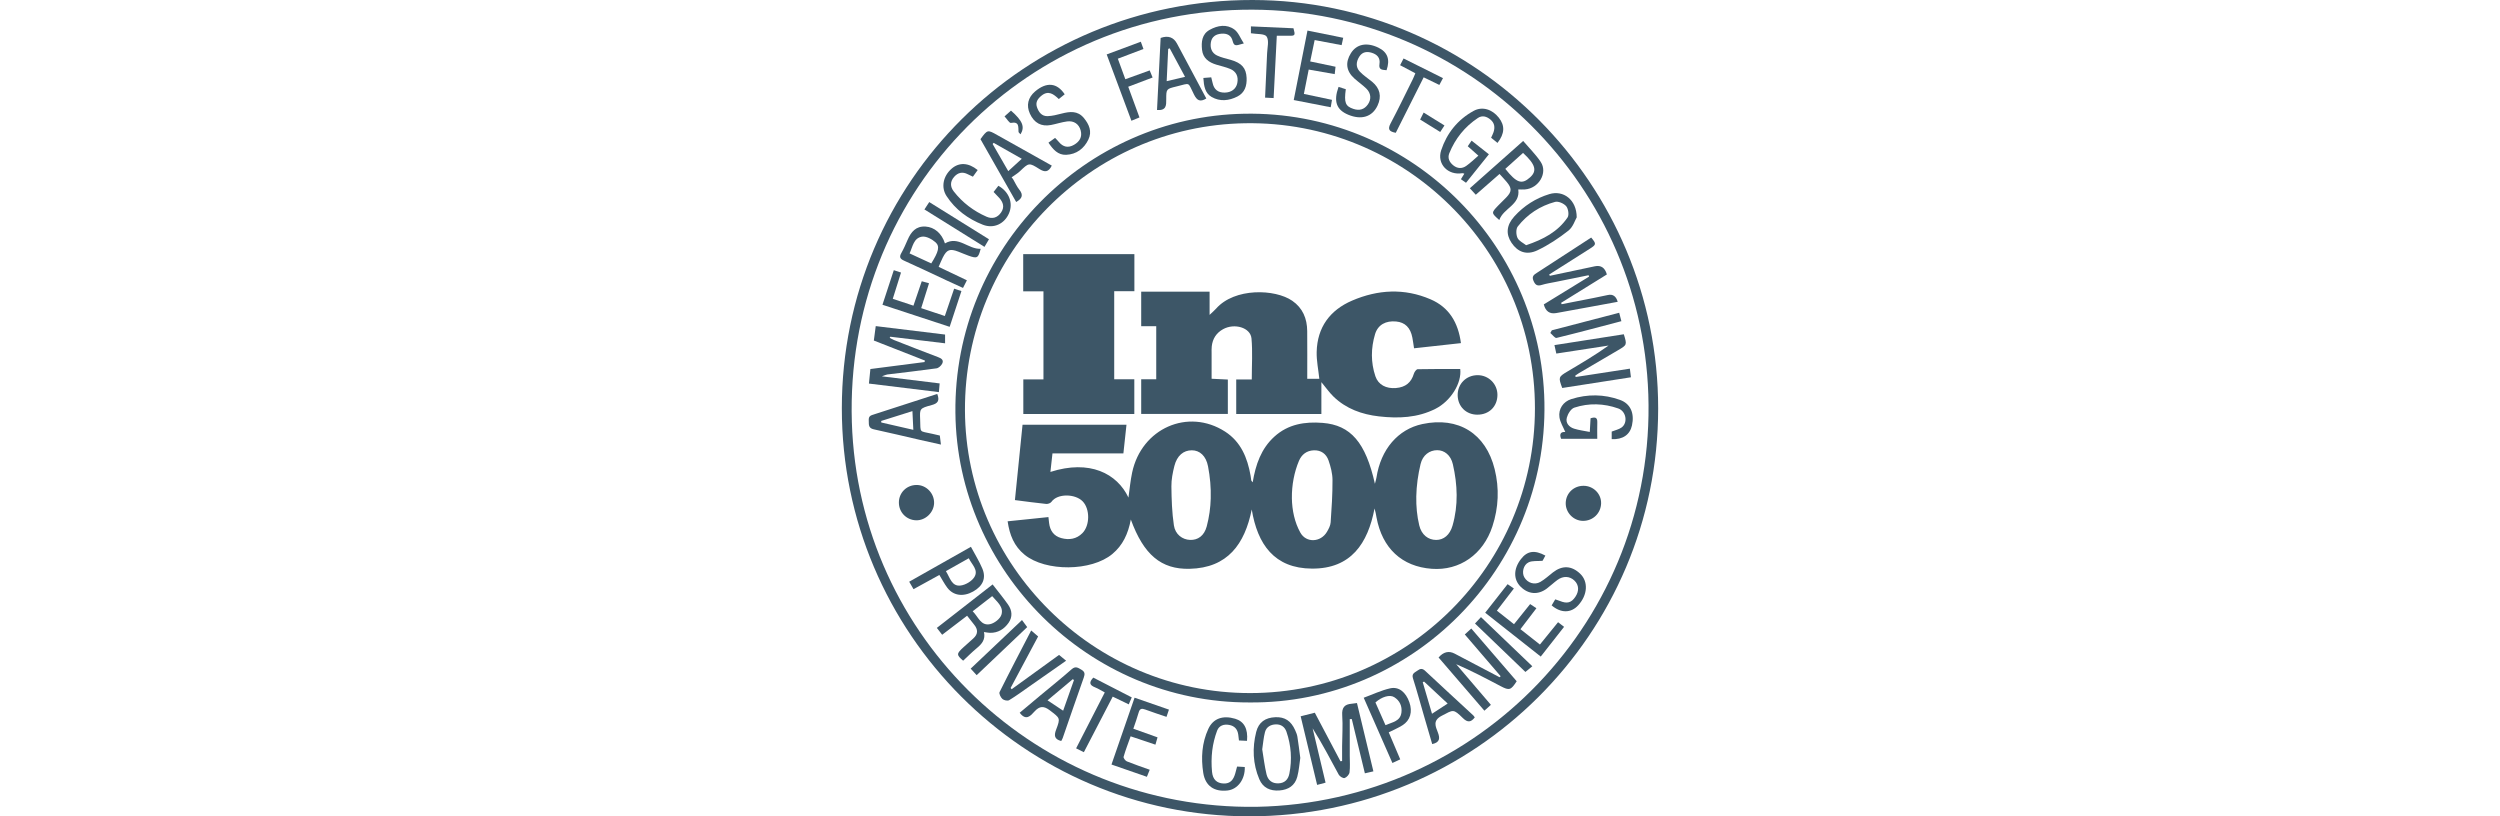 <svg xmlns="http://www.w3.org/2000/svg" width="196" height="64" viewBox="0 0 196 64" fill="none"><g clip-path="url(#clip0_227_2068)"><path d="M130 32.027C129.996 49.708 115.652 64.007 97.93 64C80.324 63.992 65.992 49.631 66 32.004C66.008 14.238 80.36 -0.025 98.204 -0C115.711 0.025 130.005 14.421 130 32.027ZM98.526 63.254C115.94 62.924 129.814 48.488 129.229 30.945C128.661 13.918 114.541 0.402 97.387 0.765C79.866 1.136 66.242 15.5 66.785 33.085C67.31 50.067 81.411 63.502 98.526 63.254V63.254Z" fill="#3D5667"></path><path d="M97.942 55.072C85.375 55.093 75.031 44.797 74.904 32.353C74.77 19.482 85.093 9.139 97.566 8.916C110.335 8.69 120.841 18.915 121.082 31.543C121.331 44.596 110.71 55.194 97.942 55.072V55.072ZM98.016 54.337C110.334 54.325 120.332 44.321 120.339 32.024C120.345 19.539 110.106 9.468 97.63 9.662C85.517 9.85 75.608 19.805 75.653 32.168C75.698 44.34 85.746 54.35 98.017 54.337H98.016Z" fill="#3D5667"></path><path d="M103.923 61.36C103.693 61.422 103.51 61.471 103.263 61.537C102.83 59.734 102.407 57.973 101.972 56.157C102.357 56.06 102.699 55.974 103.081 55.877C103.757 57.156 104.424 58.419 105.091 59.682C105.135 59.677 105.178 59.671 105.221 59.665C105.221 59.281 105.219 58.898 105.221 58.515C105.228 57.704 105.285 56.889 105.23 56.082C105.189 55.482 105.404 55.215 105.974 55.172C106.095 55.164 106.217 55.141 106.386 55.119C106.815 56.901 107.237 58.662 107.674 60.474C107.431 60.53 107.249 60.572 107.006 60.628C106.658 59.183 106.319 57.777 105.98 56.372C105.926 56.375 105.873 56.378 105.821 56.381C105.821 57.339 105.821 58.297 105.821 59.254C105.821 59.688 105.858 60.125 105.804 60.551C105.782 60.722 105.584 60.94 105.418 60.998C105.306 61.037 105.036 60.876 104.96 60.737C104.297 59.523 103.663 58.293 102.91 57.101C103.246 58.51 103.58 59.918 103.924 61.36H103.923Z" fill="#3D5667"></path><path d="M68.509 26.696C68.561 26.301 68.605 25.966 68.658 25.567C70.478 25.79 72.275 26.008 74.094 26.229V26.915C72.633 26.74 71.213 26.569 69.793 26.398C69.78 26.429 69.767 26.459 69.754 26.489C69.862 26.545 69.964 26.611 70.077 26.654C71.235 27.108 72.39 27.566 73.554 28.002C73.816 28.099 73.999 28.232 73.874 28.499C73.796 28.663 73.592 28.854 73.422 28.878C72.138 29.059 70.848 29.201 69.56 29.36C69.466 29.372 69.376 29.422 69.138 29.504C70.732 29.7 72.171 29.877 73.669 30.06C73.648 30.29 73.631 30.493 73.609 30.742C71.77 30.517 69.972 30.297 68.124 30.072C68.164 29.672 68.2 29.32 68.238 28.932C69.67 28.748 71.077 28.567 72.484 28.385C72.495 28.346 72.504 28.307 72.515 28.268C71.192 27.749 69.867 27.23 68.507 26.697L68.509 26.696Z" fill="#3D5667"></path><path d="M121.508 21.624C122.684 21.375 123.862 21.124 125.038 20.876C125.516 20.775 125.83 20.989 125.978 21.517C124.791 22.253 123.591 22.997 122.391 23.741C122.405 23.778 122.419 23.814 122.433 23.851C123.272 23.687 124.111 23.524 124.949 23.359C125.321 23.285 125.69 23.208 126.061 23.128C126.447 23.045 126.703 23.223 126.828 23.662C125.962 23.821 125.102 23.979 124.242 24.137C123.498 24.273 122.754 24.41 122.01 24.544C121.499 24.636 121.173 24.409 121.033 23.865C122.208 23.143 123.397 22.414 124.585 21.685C124.572 21.649 124.559 21.612 124.546 21.577C123.678 21.753 122.809 21.929 121.941 22.106C121.588 22.179 121.229 22.229 120.885 22.335C120.544 22.441 120.376 22.364 120.228 22.023C120.072 21.664 120.255 21.543 120.497 21.387C121.918 20.47 123.334 19.546 124.749 18.624C125.167 19.122 125.156 19.176 124.633 19.506C123.573 20.175 122.514 20.849 121.456 21.521C121.473 21.555 121.491 21.59 121.508 21.623V21.624Z" fill="#3D5667"></path><path d="M123.538 29.556C124.937 29.341 126.336 29.125 127.782 28.903C127.811 29.14 127.834 29.329 127.865 29.579C126.042 29.863 124.257 30.141 122.479 30.418C122.171 29.593 122.181 29.546 122.86 29.142C123.953 28.492 125.051 27.851 126.113 27.091C124.765 27.297 123.416 27.506 122.015 27.72C121.968 27.507 121.928 27.325 121.868 27.056C123.71 26.768 125.511 26.486 127.307 26.206C127.561 27.036 127.564 27.04 126.863 27.452C125.839 28.056 124.811 28.654 123.787 29.256C123.685 29.316 123.59 29.39 123.493 29.459C123.508 29.491 123.523 29.525 123.538 29.557V29.556Z" fill="#3D5667"></path><path d="M117.65 53.016C116.726 51.939 115.801 50.862 114.84 49.742C114.999 49.597 115.151 49.457 115.348 49.276C116.549 50.671 117.732 52.044 118.908 53.409C118.455 54.113 118.331 54.152 117.658 53.798C116.516 53.198 115.376 52.593 114.164 52.072C115.064 53.126 115.964 54.181 116.886 55.26C116.709 55.42 116.566 55.549 116.376 55.719C115.165 54.313 113.972 52.928 112.784 51.547C113.168 51.106 113.586 51.005 114.041 51.242C115.217 51.86 116.393 52.478 117.569 53.097C117.596 53.07 117.624 53.043 117.651 53.016H117.65Z" fill="#3D5667"></path><path d="M117.563 13.639C116.936 14.188 116.346 14.704 115.702 15.268C115.543 15.094 115.413 14.953 115.236 14.76C116.633 13.521 118 12.309 119.416 11.052C119.903 11.624 120.411 12.119 120.793 12.695C121.362 13.552 120.635 14.774 119.555 14.852C119.396 14.864 119.234 14.853 119.032 14.853C119.211 16.066 117.864 16.314 117.545 17.25C116.911 16.694 116.909 16.689 117.441 16.131C117.652 15.909 117.878 15.701 118.091 15.48C118.533 15.02 118.54 14.76 118.124 14.264C117.953 14.061 117.771 13.868 117.563 13.637V13.639ZM119.407 11.989C118.927 12.42 118.469 12.83 118.016 13.238C118.909 14.358 119.314 14.486 119.96 13.903C120.522 13.396 120.388 12.89 119.406 11.989H119.407Z" fill="#3D5667"></path><path d="M75.805 21.975C75.687 22.207 75.608 22.363 75.5 22.574C75.069 22.377 74.665 22.195 74.263 22.008C73.136 21.483 72.017 20.943 70.882 20.437C70.549 20.289 70.492 20.14 70.668 19.831C70.854 19.502 71.006 19.153 71.156 18.806C71.425 18.184 71.801 17.716 72.562 17.762C73.257 17.806 73.838 18.296 74.084 19.084C75.134 18.461 75.908 19.553 76.885 19.506C76.696 20.239 76.612 20.288 75.933 20.045C75.662 19.948 75.398 19.831 75.129 19.728C74.472 19.476 74.231 19.565 73.915 20.19C73.803 20.411 73.713 20.643 73.59 20.922C74.332 21.276 75.039 21.611 75.806 21.977L75.805 21.975ZM73.011 20.652C73.582 19.738 73.704 19.312 73.341 18.992C73.061 18.746 72.604 18.5 72.277 18.555C71.627 18.666 71.556 19.337 71.311 19.867C71.914 20.146 72.448 20.392 73.011 20.652V20.652Z" fill="#3D5667"></path><path d="M77.823 45.822C78.257 46.384 78.67 46.881 79.038 47.408C79.353 47.858 79.397 48.366 79.073 48.828C78.729 49.319 78.248 49.624 77.618 49.614C77.481 49.612 77.343 49.579 77.143 49.552C77.276 50.142 76.972 50.492 76.578 50.816C76.207 51.123 75.867 51.467 75.51 51.799C74.977 51.338 74.975 51.256 75.543 50.739C75.795 50.508 76.052 50.282 76.307 50.054C76.689 49.712 76.685 49.351 76.367 48.966C76.186 48.748 76.016 48.522 75.821 48.273C75.156 48.781 74.531 49.259 73.866 49.766C73.728 49.587 73.611 49.436 73.449 49.227C74.903 48.094 76.328 46.984 77.822 45.819L77.823 45.822ZM76.258 47.924C76.7 48.354 76.892 49.087 77.623 48.934C77.966 48.862 78.408 48.516 78.51 48.199C78.709 47.574 78.162 47.183 77.787 46.737C77.264 47.143 76.785 47.515 76.258 47.924V47.924Z" fill="#3D5667"></path><path d="M117.405 11.205C117.23 11.063 117.081 10.941 116.903 10.797C116.97 10.646 117.046 10.509 117.094 10.361C117.213 9.991 117.181 9.654 116.86 9.382C116.554 9.123 116.208 9.023 115.866 9.25C114.836 9.936 114.089 10.868 113.625 12.015C113.471 12.395 113.637 12.724 113.946 12.97C114.267 13.225 114.625 13.237 114.951 13.008C115.269 12.785 115.55 12.509 115.905 12.204C115.597 11.93 115.349 11.71 115.072 11.465C115.167 11.327 115.253 11.201 115.374 11.026C115.826 11.383 116.256 11.723 116.729 12.096C116.114 12.861 115.533 13.584 114.935 14.33C114.786 14.226 114.674 14.148 114.536 14.05C114.628 13.901 114.707 13.771 114.804 13.615C114.729 13.597 114.682 13.571 114.641 13.579C113.525 13.766 112.633 12.857 112.988 11.782C113.429 10.445 114.285 9.373 115.539 8.69C116.217 8.322 116.99 8.57 117.505 9.223C117.993 9.842 117.978 10.468 117.403 11.205H117.405Z" fill="#3D5667"></path><path d="M123.615 17.038C123.485 17.258 123.327 17.795 122.968 18.078C122.215 18.672 121.397 19.216 120.531 19.626C119.675 20.031 118.984 19.753 118.505 19.038C118.049 18.357 118.099 17.66 118.723 16.967C119.474 16.137 120.402 15.542 121.47 15.218C122.572 14.883 123.611 15.661 123.614 17.038H123.615ZM119.646 19.225C121.001 18.769 122.137 18.167 122.897 17.049C123.029 16.855 122.955 16.365 122.791 16.168C122.61 15.951 122.171 15.759 121.918 15.828C120.744 16.143 119.745 16.796 118.994 17.755C118.841 17.95 118.855 18.396 118.97 18.646C119.084 18.896 119.42 19.043 119.646 19.225Z" fill="#3D5667"></path><path d="M126.357 33.836C126.642 33.722 126.921 33.667 127.131 33.516C127.638 33.15 127.503 32.247 126.87 32.023C125.742 31.623 124.566 31.584 123.427 31.959C123.165 32.044 122.917 32.446 122.838 32.748C122.729 33.157 123.012 33.483 123.41 33.608C123.792 33.728 124.197 33.776 124.639 33.864C124.664 33.434 124.681 33.118 124.7 32.794C125.038 32.685 125.246 32.702 125.229 33.12C125.212 33.547 125.226 33.975 125.226 34.404H122.392C122.204 33.938 122.456 33.852 122.717 33.867C122.556 33.477 122.316 33.106 122.26 32.711C122.169 32.06 122.555 31.49 123.188 31.289C124.461 30.885 125.753 30.899 127.007 31.352C127.841 31.652 128.154 32.407 127.947 33.351C127.787 34.084 127.226 34.471 126.357 34.43V33.837V33.836Z" fill="#3D5667"></path><path d="M101.942 59.424C101.877 59.849 101.843 60.393 101.705 60.907C101.52 61.587 101.012 61.919 100.307 61.972C99.578 62.027 99.013 61.761 98.729 61.09C98.222 59.891 98.17 58.636 98.486 57.384C98.681 56.613 99.206 56.262 99.987 56.229C100.728 56.197 101.218 56.516 101.54 57.247C101.613 57.41 101.687 57.581 101.715 57.755C101.798 58.27 101.858 58.787 101.943 59.424H101.942ZM98.959 58.751C99.066 59.396 99.141 60.057 99.294 60.699C99.403 61.152 99.713 61.438 100.236 61.415C100.735 61.394 100.997 61.096 101.085 60.658C101.309 59.544 101.226 58.441 100.858 57.366C100.73 56.993 100.436 56.781 100.032 56.791C99.618 56.802 99.279 56.992 99.173 57.403C99.062 57.832 99.029 58.281 98.958 58.749L98.959 58.751Z" fill="#3D5667"></path><path d="M82.46 12.984C82.206 13.499 81.92 13.525 81.487 13.251C80.667 12.732 80.658 12.762 79.966 13.422C79.772 13.607 79.531 13.742 79.31 13.901C79.348 13.947 79.384 13.995 79.422 14.041C79.585 14.321 79.716 14.624 79.916 14.873C80.26 15.301 80.121 15.574 79.669 15.838C78.728 14.182 77.795 12.541 76.868 10.909C77.425 10.153 77.423 10.159 78.193 10.593C79.603 11.389 81.018 12.176 82.459 12.983L82.46 12.984ZM80.106 12.448C79.338 12.012 78.619 11.606 77.9 11.199C77.874 11.229 77.849 11.26 77.823 11.29C78.235 12.008 78.649 12.726 79.048 13.418C79.41 13.086 79.734 12.789 80.107 12.448H80.106Z" fill="#3D5667"></path><path d="M121.157 43.56C121.057 43.744 120.974 43.898 120.937 43.967C120.52 44.004 120.14 43.947 119.85 44.083C119.425 44.282 119.297 44.893 119.504 45.256C119.757 45.7 120.301 45.888 120.762 45.623C121.118 45.42 121.423 45.13 121.749 44.877C122.484 44.306 123.215 44.341 123.886 44.981C124.537 45.602 124.471 46.648 123.73 47.457C123.166 48.074 122.372 48.083 121.649 47.462C121.735 47.316 121.825 47.166 121.931 46.989C122.062 47.034 122.178 47.067 122.289 47.113C122.858 47.348 123.189 47.263 123.506 46.795C123.818 46.335 123.791 45.854 123.431 45.514C123.061 45.163 122.558 45.137 122.102 45.469C121.811 45.682 121.55 45.934 121.262 46.149C120.575 46.66 119.816 46.597 119.212 45.993C118.644 45.422 118.653 44.595 119.241 43.834C119.735 43.192 120.306 43.097 121.159 43.559L121.157 43.56Z" fill="#3D5667"></path><path d="M115.622 56.244C115.318 56.64 115.053 56.654 114.694 56.302C113.931 55.554 113.949 55.638 113.032 56.116C112.308 56.493 112.547 56.944 112.733 57.435C112.896 57.868 112.899 58.203 112.285 58.337C112.083 57.641 111.877 56.941 111.673 56.24C111.377 55.22 111.098 54.194 110.777 53.182C110.655 52.796 110.928 52.727 111.134 52.572C111.349 52.41 111.515 52.388 111.738 52.599C112.985 53.77 114.247 54.923 115.504 56.086C115.552 56.131 115.585 56.195 115.622 56.245V56.244ZM111.646 53.434C111.613 53.452 111.578 53.469 111.544 53.488C111.781 54.292 112.016 55.096 112.269 55.959C112.719 55.666 113.083 55.429 113.497 55.158C112.84 54.546 112.243 53.989 111.645 53.434H111.646Z" fill="#3D5667"></path><path d="M82.201 11.184C82.403 11.039 82.546 10.936 82.719 10.811C82.823 10.923 82.924 11.017 83.01 11.123C83.346 11.535 83.748 11.617 84.206 11.352C84.639 11.1 84.863 10.739 84.724 10.224C84.591 9.73 84.197 9.448 83.66 9.52C83.235 9.576 82.821 9.717 82.398 9.799C81.638 9.947 81.075 9.638 80.744 8.912C80.448 8.262 80.593 7.643 81.153 7.168C82.044 6.413 82.863 6.477 83.472 7.392C83.33 7.507 83.184 7.625 83.011 7.765C82.605 7.381 82.197 7.056 81.651 7.501C81.361 7.737 81.171 8.012 81.294 8.388C81.424 8.783 81.67 9.123 82.133 9.106C82.503 9.093 82.876 8.997 83.239 8.903C83.879 8.739 84.491 8.666 84.973 9.25C85.387 9.751 85.635 10.311 85.328 10.943C84.984 11.656 84.394 12.1 83.592 12.137C82.945 12.166 82.558 11.721 82.199 11.184H82.201Z" fill="#3D5667"></path><path d="M108.705 5.505C108.414 5.465 108.069 5.514 108.15 5.02C108.228 4.539 107.969 4.267 107.543 4.137C107.173 4.024 106.821 4.059 106.584 4.418C106.321 4.817 106.267 5.25 106.609 5.614C106.89 5.913 107.245 6.14 107.565 6.402C108.194 6.919 108.338 7.556 107.997 8.283C107.583 9.162 106.734 9.426 105.7 8.994C104.774 8.609 104.532 7.944 104.943 6.811C105.134 6.872 105.327 6.934 105.511 6.994C105.366 8.049 105.48 8.329 106.106 8.538C106.572 8.693 106.96 8.59 107.245 8.182C107.524 7.781 107.49 7.308 107.125 6.95C106.83 6.662 106.486 6.425 106.179 6.149C105.538 5.57 105.454 4.899 105.913 4.166C106.359 3.456 107.152 3.295 108.061 3.734C108.782 4.082 108.999 4.659 108.706 5.505H108.705Z" fill="#3D5667"></path><path d="M83.2 58.095C82.659 57.959 82.626 57.66 82.801 57.203C83.153 56.279 83.105 56.308 82.317 55.699C81.831 55.324 81.504 55.343 81.102 55.784C80.8 56.118 80.445 56.543 79.944 55.88C80.482 55.429 81.025 54.97 81.572 54.515C82.389 53.834 83.222 53.172 84.019 52.468C84.323 52.202 84.516 52.35 84.774 52.5C85.052 52.66 85.072 52.83 84.968 53.12C84.405 54.697 83.867 56.283 83.316 57.865C83.288 57.947 83.237 58.021 83.2 58.094V58.095ZM83.35 55.719C83.654 54.857 83.927 54.086 84.199 53.315C84.168 53.292 84.137 53.27 84.106 53.247C83.463 53.787 82.819 54.326 82.126 54.907C82.571 55.203 82.925 55.438 83.349 55.718L83.35 55.719Z" fill="#3D5667"></path><path d="M94.575 7.723C94.073 8.027 93.84 7.864 93.614 7.419C93.091 6.397 93.379 6.502 92.222 6.782C91.44 6.972 91.433 6.973 91.433 7.783C91.433 8.233 91.461 8.682 90.71 8.626C90.805 6.738 90.9 4.846 90.994 2.974C91.579 2.768 92.006 2.914 92.275 3.413C93.039 4.841 93.8 6.271 94.575 7.724V7.723ZM91.468 6.364C91.976 6.244 92.411 6.14 92.907 6.023C92.477 5.225 92.091 4.506 91.704 3.788C91.665 3.803 91.625 3.82 91.586 3.835C91.549 4.634 91.511 5.435 91.468 6.363V6.364Z" fill="#3D5667"></path><path d="M73.48 30.883C73.683 31.407 73.531 31.626 73.056 31.754C72.095 32.013 72.106 32.039 72.139 32.872C72.185 33.993 72.022 33.763 73.111 34.015C73.285 34.055 73.46 34.096 73.682 34.147C73.706 34.341 73.731 34.545 73.769 34.854C73.179 34.722 72.663 34.61 72.147 34.492C70.937 34.214 69.73 33.925 68.518 33.662C68.209 33.595 68.11 33.445 68.115 33.145C68.12 32.894 68.036 32.645 68.38 32.534C70.073 31.992 71.763 31.441 73.48 30.884V30.883ZM71.535 32.231C70.666 32.505 69.876 32.754 69.085 33.003C69.088 33.043 69.09 33.083 69.093 33.123C69.903 33.309 70.712 33.494 71.605 33.699C71.581 33.186 71.56 32.75 71.534 32.23L71.535 32.231Z" fill="#3D5667"></path><path d="M94.344 6.112C94.582 6.093 94.755 6.079 94.961 6.063C95.001 6.225 95.038 6.358 95.066 6.493C95.172 7.012 95.488 7.268 96.017 7.26C96.533 7.254 96.916 6.971 97.005 6.509C97.103 6.004 96.926 5.606 96.447 5.404C96.101 5.259 95.727 5.18 95.365 5.07C94.774 4.89 94.312 4.573 94.24 3.904C94.174 3.289 94.226 2.679 94.837 2.34C95.465 1.99 96.168 1.869 96.778 2.315C97.088 2.541 97.24 2.981 97.516 3.405C97.063 3.503 96.763 3.741 96.643 3.228C96.533 2.754 96.192 2.603 95.746 2.642C95.334 2.678 95.015 2.86 94.936 3.302C94.856 3.755 94.996 4.149 95.416 4.352C95.753 4.513 96.132 4.589 96.495 4.694C97.36 4.945 97.698 5.339 97.734 6.105C97.763 6.733 97.587 7.272 97.013 7.566C96.36 7.899 95.648 7.982 94.989 7.6C94.474 7.301 94.383 6.747 94.343 6.112H94.344Z" fill="#3D5667"></path><path d="M117.355 47.877C117.824 48.247 118.243 48.578 118.698 48.938C119.128 48.402 119.531 47.899 119.963 47.36C120.112 47.459 120.25 47.551 120.454 47.688C120.033 48.239 119.636 48.758 119.201 49.328C119.717 49.734 120.205 50.119 120.73 50.532C121.216 49.935 121.676 49.368 122.152 48.781C122.315 48.906 122.44 49.002 122.624 49.144C122.013 49.923 121.42 50.678 120.794 51.475C119.335 50.324 117.913 49.201 116.438 48.038C117.026 47.289 117.597 46.562 118.196 45.799C118.355 45.909 118.495 46.006 118.688 46.14C118.244 46.717 117.823 47.267 117.355 47.877V47.877Z" fill="#3D5667"></path><path d="M69.185 23.892C69.49 22.961 69.775 22.095 70.074 21.182C70.274 21.247 70.437 21.3 70.64 21.368C70.421 22.067 70.214 22.727 69.994 23.427C70.546 23.61 71.052 23.778 71.614 23.964C71.831 23.329 72.038 22.722 72.266 22.049C72.458 22.102 72.631 22.151 72.835 22.208C72.625 22.876 72.433 23.485 72.221 24.158C72.85 24.367 73.437 24.562 74.075 24.775C74.323 24.048 74.553 23.373 74.805 22.632C74.992 22.694 75.165 22.751 75.376 22.82C75.065 23.764 74.77 24.661 74.453 25.623C72.696 25.047 70.978 24.482 69.185 23.893V23.892Z" fill="#3D5667"></path><path d="M87.14 59.939C87.747 58.181 88.339 56.469 88.951 54.699C89.86 55.014 90.732 55.318 91.645 55.634C91.574 55.844 91.521 56.002 91.454 56.202C90.867 56.001 90.322 55.829 89.787 55.627C89.509 55.522 89.355 55.554 89.269 55.866C89.156 56.277 89.004 56.679 88.853 57.132C89.5 57.363 90.104 57.578 90.75 57.808C90.698 57.99 90.651 58.154 90.586 58.382C89.933 58.162 89.314 57.953 88.641 57.727C88.442 58.291 88.24 58.806 88.09 59.334C88.064 59.425 88.225 59.642 88.344 59.691C88.924 59.927 89.518 60.125 90.139 60.348C90.06 60.545 89.996 60.701 89.916 60.902C88.99 60.581 88.097 60.271 87.141 59.939H87.14Z" fill="#3D5667"></path><path d="M102.506 2.397C103.475 2.593 104.367 2.773 105.309 2.963C105.262 3.178 105.226 3.343 105.183 3.539C104.47 3.405 103.803 3.279 103.069 3.14C102.951 3.707 102.84 4.24 102.72 4.817C103.417 4.964 104.045 5.095 104.706 5.233C104.685 5.426 104.667 5.58 104.641 5.811C103.962 5.692 103.317 5.579 102.602 5.454C102.474 6.1 102.354 6.707 102.224 7.364C102.98 7.523 103.677 7.671 104.428 7.829C104.395 8.024 104.366 8.188 104.328 8.409C103.35 8.219 102.421 8.038 101.429 7.844C101.787 6.03 102.139 4.255 102.506 2.397V2.397Z" fill="#3D5667"></path><path d="M109.779 59.534C109.565 59.632 109.392 59.712 109.165 59.818C108.423 58.131 107.695 56.476 106.915 54.703C107.62 54.444 108.283 54.125 108.982 53.966C109.672 53.809 110.217 54.267 110.495 55.059C110.756 55.803 110.57 56.474 109.953 56.863C109.625 57.07 109.26 57.221 108.877 57.416C109.18 58.129 109.472 58.814 109.779 59.535V59.534ZM108.62 56.852C109.158 56.616 109.787 56.558 109.873 55.858C109.935 55.36 109.741 54.93 109.306 54.656C108.958 54.437 108.326 54.626 107.834 55.072C108.089 55.65 108.349 56.236 108.62 56.85V56.852Z" fill="#3D5667"></path><path d="M76.121 42.87C76.435 43.459 76.769 43.995 77.013 44.569C77.333 45.323 77.058 45.947 76.3 46.372C75.519 46.811 74.738 46.706 74.263 46.07C74.039 45.77 73.865 45.434 73.646 45.077C72.969 45.45 72.314 45.811 71.62 46.192C71.507 45.994 71.411 45.83 71.281 45.606C72.881 44.701 74.455 43.811 76.12 42.87H76.121ZM74.159 44.778C74.486 45.302 74.615 45.995 75.316 45.905C75.706 45.855 76.19 45.567 76.392 45.239C76.73 44.69 76.194 44.266 75.952 43.767C75.336 44.114 74.777 44.429 74.159 44.778Z" fill="#3D5667"></path><path d="M96.989 60.098C97.213 60.111 97.404 60.122 97.591 60.133C97.623 61.104 97.036 61.884 96.242 61.974C95.199 62.093 94.497 61.619 94.335 60.594C94.15 59.418 94.226 58.247 94.731 57.148C95.109 56.326 95.871 56.062 96.839 56.35C97.532 56.557 97.855 57.133 97.766 58.082C97.563 58.072 97.357 58.064 97.134 58.053C97.114 57.883 97.099 57.742 97.08 57.601C97.022 57.178 96.796 56.911 96.365 56.833C95.939 56.755 95.568 56.893 95.422 57.284C95.235 57.783 95.103 58.316 95.039 58.846C94.973 59.396 94.971 59.965 95.024 60.517C95.083 61.122 95.403 61.398 95.911 61.426C96.477 61.459 96.711 61.104 96.845 60.632C96.889 60.476 96.928 60.319 96.988 60.096L96.989 60.098Z" fill="#3D5667"></path><path d="M77.897 15.051C78.039 14.868 78.157 14.714 78.273 14.565C79.114 15.035 79.449 15.924 79.106 16.724C78.752 17.548 77.911 17.956 77.051 17.617C75.891 17.16 74.904 16.433 74.211 15.374C73.761 14.686 73.942 13.809 74.6 13.23C75.185 12.714 75.922 12.738 76.65 13.334C76.532 13.498 76.412 13.663 76.276 13.852C76.123 13.779 75.995 13.723 75.872 13.659C75.46 13.445 75.103 13.527 74.803 13.867C74.481 14.234 74.487 14.636 74.773 15.005C75.46 15.888 76.333 16.549 77.356 16.995C77.806 17.192 78.206 17.069 78.49 16.65C78.774 16.232 78.645 15.864 78.345 15.521C78.214 15.373 78.072 15.234 77.898 15.05L77.897 15.051Z" fill="#3D5667"></path><path d="M80.846 49.43C81.054 49.61 81.201 49.736 81.389 49.898C80.667 51.249 79.95 52.592 79.233 53.935C79.259 53.969 79.286 54.002 79.312 54.036C80.542 53.146 81.772 52.256 83.03 51.345C83.207 51.491 83.369 51.624 83.583 51.8C82.6 52.489 81.662 53.146 80.724 53.801C80.192 54.172 79.671 54.56 79.116 54.895C78.996 54.968 78.707 54.905 78.59 54.799C78.454 54.676 78.306 54.378 78.367 54.258C79.158 52.665 79.986 51.088 80.845 49.429L80.846 49.43Z" fill="#3D5667"></path><path d="M86.763 4.268C87.69 3.923 88.545 3.605 89.44 3.271C89.518 3.487 89.578 3.648 89.647 3.84C88.974 4.096 88.337 4.337 87.638 4.602C87.835 5.142 88.022 5.655 88.226 6.212C88.881 5.974 89.485 5.755 90.136 5.52C90.208 5.698 90.273 5.855 90.364 6.077C89.713 6.323 89.099 6.556 88.453 6.801C88.752 7.619 89.035 8.39 89.334 9.207C89.117 9.297 88.943 9.368 88.703 9.467C88.054 7.726 87.421 6.031 86.765 4.268H86.763Z" fill="#3D5667"></path><path d="M70.472 39.389C70.478 38.623 71.079 38.028 71.853 38.022C72.618 38.015 73.254 38.674 73.233 39.446C73.212 40.184 72.551 40.812 71.821 40.792C71.057 40.769 70.466 40.156 70.473 39.39L70.472 39.389Z" fill="#3D5667"></path><path d="M124.098 40.836C123.355 40.828 122.735 40.181 122.752 39.433C122.771 38.666 123.377 38.084 124.153 38.087C124.92 38.09 125.542 38.711 125.527 39.457C125.512 40.238 124.882 40.846 124.098 40.836Z" fill="#3D5667"></path><path d="M110.964 5.746C110.559 5.531 110.183 5.332 109.769 5.112C109.858 4.938 109.935 4.786 110.038 4.584C111.076 5.101 112.082 5.603 113.13 6.125C113.025 6.322 112.946 6.473 112.845 6.66C112.427 6.457 112.046 6.272 111.616 6.062C110.874 7.537 110.152 8.976 109.429 10.411C108.933 10.32 108.766 10.158 109.02 9.68C109.627 8.535 110.188 7.366 110.766 6.205C110.835 6.065 110.89 5.917 110.963 5.745L110.964 5.746Z" fill="#3D5667"></path><path d="M98.072 2.606V2.068C99.207 2.118 100.314 2.168 101.408 2.216C101.565 2.782 101.543 2.811 101.03 2.804C100.745 2.799 100.46 2.804 100.101 2.804C100.018 4.427 99.937 6.035 99.852 7.688C99.614 7.676 99.425 7.666 99.182 7.654C99.237 6.466 99.295 5.322 99.341 4.176C99.359 3.729 99.509 3.176 99.304 2.866C99.145 2.626 98.528 2.688 98.071 2.607L98.072 2.606Z" fill="#3D5667"></path><path d="M87.237 54.616C86.481 56.073 85.737 57.504 84.975 58.972C84.768 58.87 84.599 58.786 84.367 58.67C85.118 57.206 85.852 55.774 86.614 54.287C86.343 54.143 86.104 53.988 85.845 53.884C85.441 53.723 85.342 53.514 85.715 53.125C86.697 53.63 87.695 54.143 88.729 54.675C88.649 54.863 88.581 55.021 88.494 55.222C88.084 55.024 87.701 54.84 87.237 54.616V54.616Z" fill="#3D5667"></path><path d="M72.475 16.42C72.607 16.218 72.712 16.058 72.853 15.842C74.416 16.816 75.951 17.772 77.535 18.759C77.416 18.961 77.321 19.122 77.183 19.355C75.605 18.371 74.056 17.406 72.475 16.42V16.42Z" fill="#3D5667"></path><path d="M120.134 52.234C119.927 52.406 119.779 52.527 119.592 52.681C118.289 51.429 116.982 50.172 115.64 48.884C115.798 48.715 115.939 48.563 116.109 48.381C117.449 49.664 118.756 50.917 120.133 52.234H120.134Z" fill="#3D5667"></path><path d="M80.124 48.611C80.258 48.793 80.373 48.949 80.533 49.166C79.251 50.385 77.93 51.64 76.57 52.934C76.401 52.749 76.263 52.599 76.101 52.421C77.449 51.144 78.764 49.899 80.124 48.611Z" fill="#3D5667"></path><path d="M121.665 25.896C123.41 25.441 125.155 24.986 126.945 24.52C127.008 24.768 127.056 24.95 127.116 25.18C125.396 25.631 123.718 26.083 122.03 26.493C121.907 26.523 121.709 26.242 121.546 26.106C121.586 26.035 121.625 25.966 121.665 25.896V25.896Z" fill="#3D5667"></path><path d="M113.246 9.836C113.119 10.032 113.033 10.163 112.913 10.348C112.385 10.02 111.876 9.705 111.339 9.373C111.427 9.198 111.496 9.059 111.614 8.825C112.155 9.16 112.673 9.481 113.246 9.836V9.836Z" fill="#3D5667"></path><path d="M79.261 8.672C80.175 9.471 80.365 9.948 80.01 10.528C79.951 10.459 79.858 10.4 79.852 10.335C79.824 9.954 79.93 9.508 79.254 9.636C79.133 9.659 78.943 9.325 78.755 9.123C78.931 8.965 79.087 8.825 79.261 8.672V8.672Z" fill="#3D5667"></path><path d="M88.658 40.724C88.444 41.863 88.022 42.754 87.207 43.434C85.567 44.801 81.984 44.831 80.334 43.496C79.508 42.827 79.152 41.94 78.998 40.87C79.558 40.812 80.089 40.757 80.621 40.703C81.136 40.65 81.652 40.596 82.197 40.539C82.218 40.727 82.233 40.865 82.249 41.004C82.321 41.597 82.614 42.026 83.204 42.186C83.816 42.353 84.398 42.265 84.859 41.799C85.46 41.192 85.459 39.904 84.883 39.308C84.299 38.704 82.906 38.672 82.434 39.343C82.361 39.446 82.159 39.522 82.027 39.509C81.238 39.429 80.454 39.319 79.57 39.207C79.769 37.228 79.968 35.268 80.167 33.298H88.316C88.236 34.05 88.159 34.761 88.074 35.544H82.514C82.456 36.068 82.405 36.524 82.352 36.999C85.438 36.008 87.585 37.128 88.47 39.01C88.567 38.332 88.624 37.68 88.76 37.045C89.498 33.578 93.147 31.97 96.048 33.838C97.29 34.639 97.799 35.897 98.046 37.29C98.068 37.413 98.076 37.54 98.098 37.663C98.104 37.694 98.138 37.72 98.211 37.813C98.443 36.424 98.872 35.174 99.912 34.231C100.995 33.249 102.305 33.043 103.699 33.155C105.891 33.33 107.069 34.684 107.793 37.93C107.852 37.695 107.895 37.57 107.914 37.442C108.252 35.23 109.603 33.653 111.511 33.246C114.338 32.644 116.49 33.983 117.182 36.784C117.555 38.293 117.489 39.791 117.005 41.266C116.285 43.467 114.437 44.756 112.251 44.594C109.909 44.422 108.364 42.984 107.918 40.563C107.876 40.336 107.841 40.108 107.764 39.864C107.239 42.61 105.918 44.594 102.863 44.579C99.903 44.565 98.586 42.671 98.137 39.943C97.59 42.653 96.255 44.525 93.264 44.595C91.036 44.648 89.662 43.491 88.655 40.725L88.658 40.724ZM111.037 38.931C111.023 39.689 111.092 40.45 111.269 41.188C111.449 41.94 111.979 42.33 112.595 42.331C113.182 42.331 113.665 41.951 113.879 41.208C114.339 39.613 114.27 37.998 113.905 36.4C113.741 35.679 113.235 35.294 112.677 35.294C112.082 35.294 111.542 35.672 111.372 36.384C111.176 37.207 111.052 38.067 111.036 38.931H111.037ZM101.283 39.049C101.297 40.01 101.503 40.96 101.946 41.755C102.407 42.585 103.541 42.524 104.029 41.703C104.164 41.474 104.305 41.212 104.323 40.956C104.401 39.847 104.474 38.736 104.468 37.626C104.466 37.116 104.327 36.591 104.159 36.103C103.982 35.591 103.579 35.282 103.001 35.305C102.44 35.328 102.049 35.634 101.838 36.132C101.471 37 101.27 38.031 101.284 39.049H101.283ZM94.921 39.071C94.946 38.232 94.869 37.39 94.71 36.562C94.552 35.736 94.057 35.305 93.442 35.303C92.784 35.301 92.277 35.721 92.071 36.533C91.94 37.053 91.832 37.598 91.838 38.13C91.849 39.151 91.883 40.181 92.033 41.187C92.142 41.906 92.701 42.304 93.296 42.329C93.909 42.354 94.411 42.011 94.609 41.264C94.8 40.544 94.901 39.808 94.922 39.072L94.921 39.071Z" fill="#3D5667"></path><path d="M102.488 29.696H103.434C103.359 28.971 103.21 28.278 103.227 27.589C103.274 25.661 104.265 24.314 106.008 23.566C108.029 22.698 110.103 22.582 112.155 23.466C113.61 24.092 114.321 25.285 114.538 26.901C113.301 27.038 112.098 27.171 110.861 27.306C110.812 26.993 110.779 26.729 110.729 26.468C110.579 25.687 110.159 25.272 109.458 25.205C108.653 25.128 108.027 25.455 107.804 26.201C107.478 27.292 107.464 28.413 107.832 29.502C108.059 30.17 108.676 30.485 109.44 30.422C110.2 30.359 110.64 29.993 110.849 29.296C110.89 29.157 111.042 28.948 111.146 28.946C112.26 28.921 113.376 28.93 114.483 28.93C114.614 30.044 113.729 31.448 112.545 32.048C111.138 32.761 109.634 32.818 108.108 32.644C106.773 32.491 105.542 32.052 104.554 31.1C104.225 30.782 103.96 30.398 103.596 29.96V32.457H96.92V29.749H98.139C98.139 28.636 98.212 27.575 98.116 26.529C98.037 25.681 96.781 25.315 95.889 25.808C95.362 26.099 95.069 26.555 95.002 27.15C94.981 27.329 94.99 27.511 94.99 27.691C94.989 28.337 94.99 28.985 94.99 29.694C95.426 29.715 95.829 29.736 96.263 29.756V32.45H89.47V29.734H90.649V25.576H89.47V22.866H94.832V24.687C95.075 24.454 95.218 24.336 95.34 24.198C96.799 22.544 99.969 22.652 101.313 23.581C102.135 24.147 102.477 24.979 102.485 25.953C102.496 27.178 102.488 28.405 102.488 29.692V29.696Z" fill="#3D5667"></path><path d="M87.354 29.732C87.638 29.732 87.888 29.732 88.138 29.732C88.388 29.732 88.64 29.732 88.93 29.732V32.458H80.228V29.744H81.807V22.841H80.219V19.926H88.936V22.831H87.354V29.732Z" fill="#3D5667"></path><path d="M115.824 32.511C114.939 32.509 114.291 31.866 114.281 30.982C114.272 30.095 114.956 29.411 115.853 29.413C116.709 29.415 117.4 30.105 117.399 30.958C117.397 31.869 116.743 32.514 115.825 32.51L115.824 32.511Z" fill="#3D5667"></path></g><defs><clipPath id="clip0_227_2068"><rect width="64" height="64" fill="white" transform="translate(66)"></rect></clipPath></defs></svg>